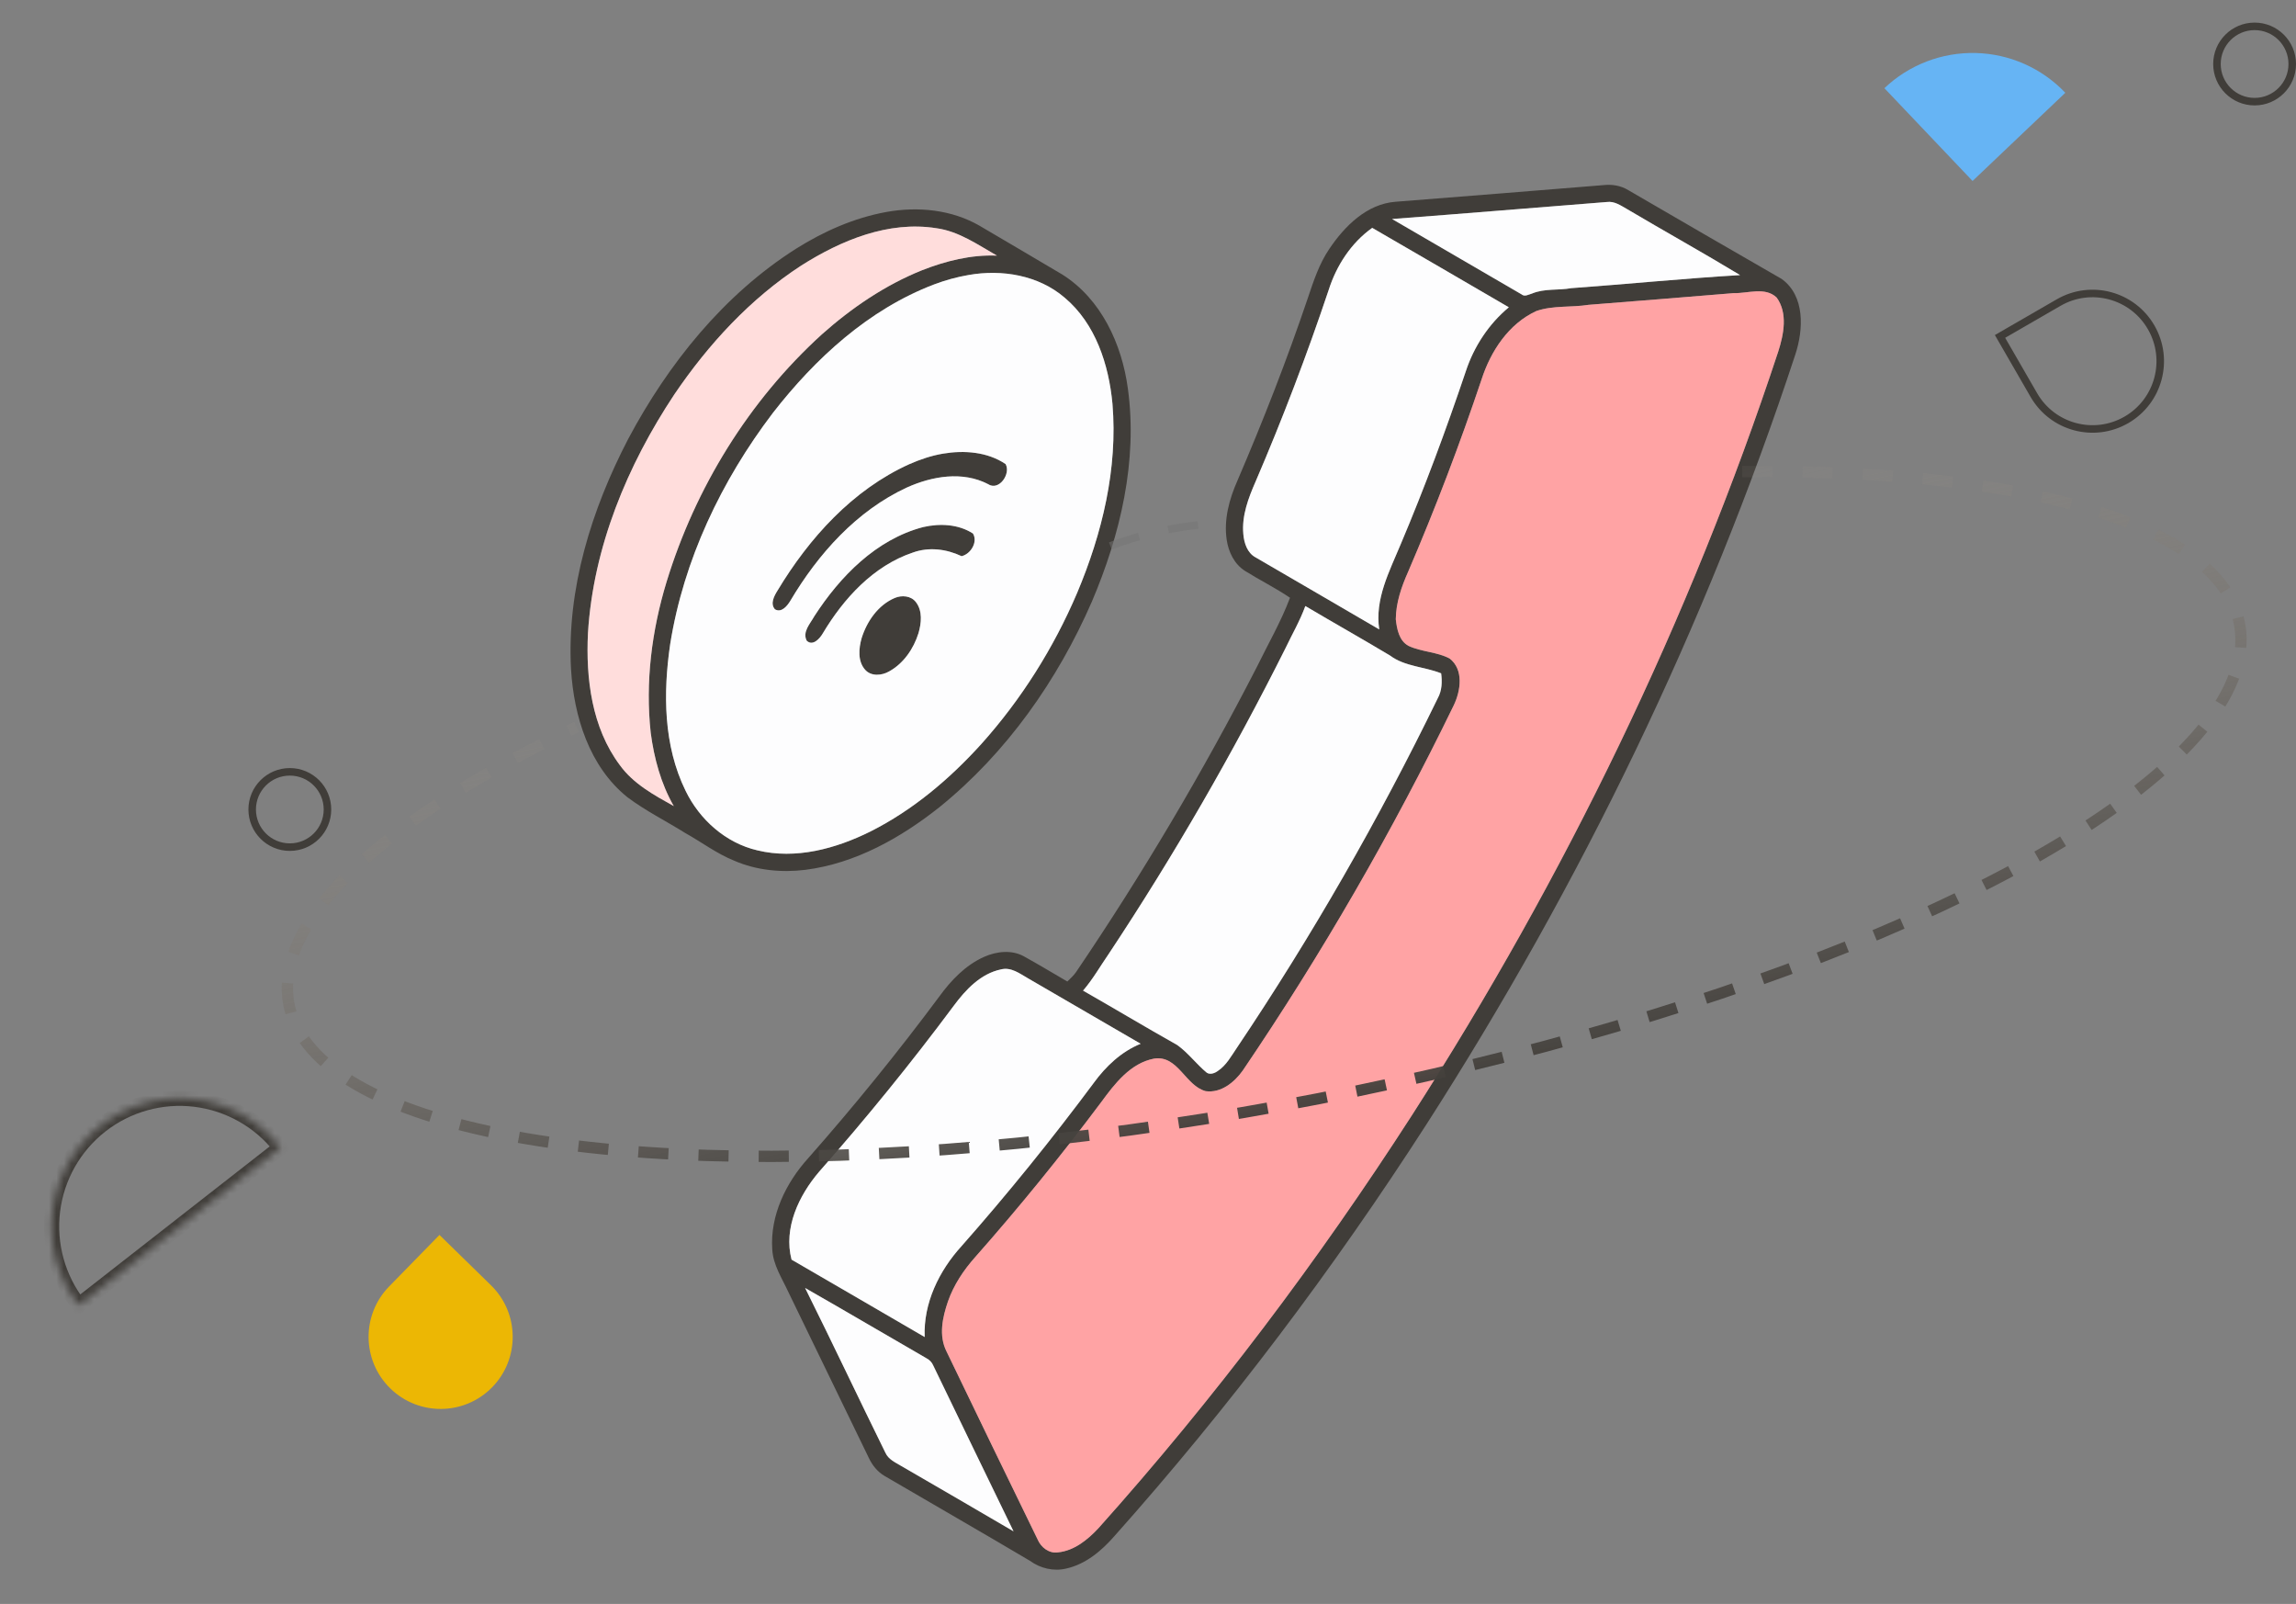 <svg xmlns="http://www.w3.org/2000/svg" width="305" height="213" viewBox="0 0 305 213" fill="none"><rect x="0" y="0" width="305" height="213" fill="#808080" stroke="none"/><path d="M212.961 24.587C214.118 24.452 215.313 24.636 216.32 25.262C223.097 29.19 229.868 33.14 236.668 37.038C239.8 39.292 239.578 43.759 238.5 47.05C226.663 83.049 209.983 117.401 189.518 149.272C177.124 168.523 163.305 186.862 148.072 203.957C146.361 205.921 144.243 207.722 141.642 208.303C139.976 208.706 138.193 208.28 136.82 207.278C130.42 203.482 123.959 199.788 117.539 196.026C116.589 195.479 115.881 194.605 115.421 193.628C111.847 186.263 108.278 178.901 104.704 171.539C103.863 169.718 102.687 167.965 102.586 165.9C102.288 161.406 104.406 157.068 107.369 153.799C113.457 146.901 119.262 139.75 124.754 132.366C126.33 130.195 128.256 128.167 130.748 127.062C132.387 126.338 134.389 126.105 136.014 127.002C137.959 128.076 139.862 129.23 141.785 130.345C142.188 129.953 142.61 129.569 142.935 129.105C151.744 116.112 159.762 102.583 166.939 88.617C168.435 85.552 170.162 82.582 171.364 79.381C169.449 78.081 167.365 77.055 165.409 75.83C163.969 74.937 163.185 73.29 162.951 71.661C162.559 68.974 163.298 66.275 164.379 63.832C167.791 55.889 170.942 47.83 173.713 39.639C174.478 37.366 175.228 35.044 176.593 33.042C178.625 30.027 181.569 27.079 185.391 26.793C194.585 26.088 203.771 25.322 212.961 24.587ZM213.463 26.826C203.952 27.577 194.441 28.368 184.923 29.084C190.646 32.428 196.387 35.738 202.109 39.081C202.542 39.458 203.074 39.1 203.526 38.976C205.181 38.286 207.002 38.584 208.732 38.267C216.207 37.728 223.667 36.978 231.153 36.533C226.181 33.525 221.096 30.705 216.094 27.742C215.283 27.283 214.446 26.691 213.463 26.826ZM176.502 38.505C173.619 47.103 170.388 55.584 166.807 63.919C165.842 66.124 164.937 68.476 165.164 70.934C165.265 72.11 165.676 73.418 166.784 74.017C172.258 77.214 177.75 80.38 183.22 83.588C182.601 79.562 184.573 75.879 186.062 72.291C189.251 64.748 192.104 57.062 194.72 49.3C195.802 46.017 197.77 43.02 200.431 40.808C194.389 37.279 188.339 33.77 182.285 30.261C179.488 32.251 177.535 35.259 176.502 38.505ZM230.297 38.927C223.878 39.454 217.458 39.982 211.035 40.48C208.736 40.849 206.323 40.536 204.095 41.301C200.42 42.983 198.03 46.62 196.82 50.363C193.914 59.014 190.657 67.552 187.053 75.94C186.167 77.926 185.436 80.041 185.417 82.239C185.564 83.539 185.847 85.1 187.117 85.778C188.847 86.585 190.872 86.555 192.564 87.448C194.472 88.918 194.038 91.757 193.111 93.675C184.946 110.48 175.583 126.704 165.088 142.167C163.98 143.727 162.197 145.186 160.165 144.907C157.455 144.191 156.497 140.108 153.327 140.58C150.168 141.175 148.076 143.919 146.282 146.366C140.978 153.453 135.392 160.328 129.53 166.959C128 168.678 126.703 170.627 125.934 172.809C125.203 174.939 124.664 177.382 125.746 179.496C129.745 187.823 133.793 196.127 137.834 204.432C138.272 205.487 139.361 206.339 140.552 206.154C142.705 205.936 144.484 204.477 145.913 202.95C161.243 185.822 175.123 167.407 187.573 148.085C207.884 116.458 224.451 82.378 236.227 46.669C236.954 44.396 237.512 41.592 236.012 39.515C234.478 38.048 232.167 38.987 230.297 38.927ZM173.4 80.482C172.699 82.423 171.655 84.206 170.773 86.065C163.765 100.053 155.936 113.631 147.288 126.67C146.161 128.302 145.174 130.044 143.873 131.555C148.054 133.938 152.177 136.414 156.369 138.77C157.843 139.814 158.921 141.315 160.312 142.457C160.757 142.747 161.364 142.525 161.76 142.234C162.913 141.477 163.569 140.225 164.33 139.113C174.286 124.295 183.182 108.769 190.996 92.714C191.554 91.708 191.592 90.535 191.441 89.419C189.209 88.526 186.62 88.534 184.641 87.049C180.916 84.821 177.136 82.691 173.4 80.482ZM126.699 133.561C121.045 141.164 115.055 148.518 108.79 155.631C106.114 158.771 104.056 163.095 105.149 167.279C111.044 170.706 116.947 174.121 122.835 177.559C122.647 173.062 124.75 168.757 127.725 165.492C133.884 158.515 139.738 151.274 145.294 143.81C146.9 141.601 148.966 139.652 151.525 138.612C146.534 135.717 141.547 132.814 136.557 129.919C135.46 129.297 134.317 128.393 132.972 128.736C130.276 129.297 128.275 131.431 126.699 133.561ZM106.951 171.045C110.573 178.313 114.034 185.659 117.626 192.942C118.029 193.824 118.96 194.224 119.744 194.695C124.713 197.575 129.685 200.455 134.638 203.361C131.083 196.022 127.517 188.694 123.978 181.351C123.797 180.91 123.454 180.567 123.031 180.356C117.667 177.265 112.334 174.113 106.951 171.045Z" fill="#403D39"></path><path d="M117.713 28.157C121.901 27.392 126.416 27.829 130.141 29.989C133.793 32.145 137.457 34.279 141.099 36.446C146.282 39.703 149.03 45.693 149.825 51.589C151.152 61.246 148.815 71.039 145.042 79.901C140.484 90.354 133.71 99.978 124.814 107.178C119.65 111.279 113.63 114.66 107.007 115.512C103.811 115.908 100.486 115.588 97.519 114.295C95.201 113.36 93.196 111.833 91.024 110.623C88.469 109.025 85.751 107.679 83.338 105.866C78.287 101.799 76.233 95.142 75.856 88.88C75.275 78.205 78.573 67.669 83.455 58.283C88.766 48.313 96.117 39.153 105.722 33.046C109.389 30.739 113.434 28.937 117.713 28.157ZM106.434 35.266C99.668 39.666 94.1 45.716 89.588 52.365C83.323 61.796 78.807 72.671 78.106 84.063C77.808 90.109 78.608 96.627 82.335 101.606C84.134 104.098 86.882 105.587 89.505 107.05C87.794 104.068 86.889 100.702 86.441 97.313C85.706 90.573 86.576 83.735 88.548 77.266C92.37 64.77 99.483 53.217 109.167 44.411C113.118 40.898 117.554 37.871 122.474 35.892C125.636 34.652 129.014 33.804 132.433 33.947C129.873 32.492 127.378 30.713 124.385 30.306C118.01 29.296 111.723 31.915 106.434 35.266ZM128.678 36.518C127.106 36.785 125.561 37.215 124.072 37.777C115.383 41.09 108.304 47.593 102.665 54.842C95.834 63.824 90.809 74.356 89.026 85.548C88.076 92.039 88.126 99.009 91.07 105.014C92.928 108.848 96.411 111.954 100.606 112.926C105.71 114.166 111.037 112.704 115.628 110.423C121.263 107.589 126.153 103.45 130.367 98.794C135.674 92.876 139.964 86.057 143.082 78.748C146.414 70.851 148.502 62.226 147.778 53.617C147.292 48.422 145.535 42.971 141.415 39.518C137.947 36.544 133.085 35.741 128.678 36.518Z" fill="#403D39"></path><path d="M125.297 60.24C128.086 59.772 131.185 60.006 133.582 61.627C134.314 62.905 132.708 65.268 131.238 64.284C127.856 62.535 123.812 63.236 120.479 64.737C113.792 67.828 108.685 73.554 104.979 79.8C104.58 80.459 103.814 81.424 102.944 80.915C102.28 80.162 102.842 79.14 103.283 78.431C107.482 71.454 113.249 65.057 120.777 61.649C122.225 61.012 123.733 60.5 125.297 60.24Z" fill="#403D39"></path><path d="M122.632 69.995C124.833 69.49 127.314 69.596 129.251 70.855C129.93 71.982 128.942 73.588 127.736 73.859C125.719 72.905 123.405 72.611 121.271 73.376C116.02 75.141 112.07 79.472 109.295 84.12C108.896 84.809 107.968 85.846 107.169 85.092C106.551 83.92 107.64 82.811 108.172 81.839C111.583 76.562 116.382 71.635 122.632 69.995Z" fill="#403D39"></path><path d="M118.847 79.415C119.782 79.012 121.022 79.106 121.671 79.966C122.572 81.134 122.398 82.759 122.01 84.086C121.362 86.159 120.031 88.104 118.105 89.167C117.14 89.721 115.749 89.849 114.938 88.96C113.913 87.821 114.071 86.114 114.46 84.745C115.161 82.514 116.642 80.358 118.847 79.415Z" fill="#403D39"></path><path d="M213.462 26.826C214.446 26.691 215.283 27.283 216.094 27.742C221.096 30.705 226.181 33.525 231.153 36.533C223.667 36.978 216.207 37.728 208.732 38.267C207.001 38.584 205.181 38.286 203.526 38.976C203.074 39.1 202.542 39.458 202.109 39.081C196.386 35.738 190.645 32.428 184.923 29.084C194.441 28.368 203.952 27.577 213.462 26.826Z" fill="#FDFDFE"></path><path d="M176.502 38.505C177.535 35.259 179.488 32.251 182.285 30.261C188.339 33.77 194.389 37.279 200.431 40.808C197.77 43.02 195.802 46.017 194.72 49.3C192.104 57.062 189.251 64.748 186.062 72.291C184.573 75.879 182.601 79.562 183.22 83.588C177.75 80.38 172.258 77.214 166.784 74.017C165.676 73.418 165.265 72.11 165.163 70.934C164.937 68.476 165.842 66.124 166.807 63.919C170.388 55.584 173.619 47.103 176.502 38.505Z" fill="#FDFDFE"></path><path d="M128.678 36.518C133.085 35.741 137.947 36.544 141.415 39.519C145.536 42.971 147.292 48.422 147.778 53.617C148.502 62.226 146.414 70.851 143.082 78.748C139.964 86.057 135.674 92.876 130.367 98.794C126.153 103.45 121.263 107.589 115.628 110.423C111.037 112.704 105.71 114.166 100.606 112.926C96.411 111.954 92.928 108.848 91.07 105.014C88.126 99.009 88.076 92.039 89.026 85.548C90.809 74.356 95.834 63.824 102.665 54.842C108.304 47.593 115.383 41.09 124.072 37.777C125.561 37.215 127.106 36.786 128.678 36.518ZM125.297 60.24C123.733 60.5 122.225 61.012 120.777 61.649C113.249 65.057 107.482 71.454 103.283 78.431C102.842 79.14 102.28 80.162 102.944 80.915C103.814 81.424 104.58 80.459 104.979 79.8C108.685 73.554 113.792 67.828 120.479 64.737C123.812 63.236 127.856 62.535 131.238 64.284C132.708 65.268 134.314 62.905 133.582 61.627C131.185 60.006 128.086 59.772 125.297 60.24ZM122.632 69.995C116.382 71.635 111.583 76.562 108.172 81.839C107.64 82.811 106.551 83.92 107.169 85.092C107.968 85.846 108.896 84.809 109.295 84.12C112.07 79.472 116.02 75.141 121.271 73.376C123.405 72.611 125.719 72.905 127.736 73.859C128.942 73.588 129.93 71.982 129.251 70.855C127.314 69.596 124.833 69.49 122.632 69.995ZM118.847 79.415C116.642 80.358 115.161 82.514 114.459 84.745C114.071 86.114 113.913 87.821 114.938 88.96C115.749 89.849 117.14 89.721 118.105 89.167C120.031 88.104 121.362 86.159 122.01 84.086C122.398 82.759 122.572 81.134 121.671 79.966C121.022 79.106 119.782 79.012 118.847 79.415Z" fill="#FDFDFE"></path><path d="M173.4 80.482C177.135 82.691 180.916 84.821 184.641 87.049C186.62 88.534 189.209 88.526 191.441 89.419C191.592 90.535 191.554 91.708 190.996 92.714C183.182 108.769 174.286 124.295 164.33 139.113C163.569 140.225 162.913 141.477 161.759 142.234C161.364 142.525 160.757 142.747 160.312 142.457C158.921 141.315 157.843 139.814 156.369 138.77C152.177 136.414 148.053 133.938 143.873 131.555C145.174 130.044 146.161 128.302 147.288 126.67C155.936 113.631 163.765 100.053 170.772 86.065C171.654 84.206 172.699 82.423 173.4 80.482Z" fill="#FDFDFE"></path><path d="M126.699 133.561C128.275 131.431 130.277 129.297 132.972 128.736C134.317 128.393 135.46 129.297 136.557 129.919C141.547 132.814 146.535 135.717 151.525 138.612C148.966 139.652 146.9 141.601 145.294 143.81C139.738 151.274 133.884 158.515 127.725 165.492C124.75 168.757 122.647 173.062 122.835 177.559C116.947 174.121 111.044 170.706 105.149 167.279C104.056 163.095 106.114 158.771 108.79 155.631C115.055 148.518 121.045 141.164 126.699 133.561Z" fill="#FDFDFE"></path><path d="M106.951 171.045C112.334 174.113 117.667 177.265 123.032 180.356C123.454 180.567 123.797 180.91 123.978 181.351C127.517 188.694 131.083 196.022 134.638 203.361C129.685 200.455 124.713 197.575 119.744 194.695C118.96 194.224 118.029 193.824 117.626 192.942C114.034 185.659 110.573 178.313 106.951 171.045Z" fill="#FDFDFE"></path><path d="M106.434 35.266C111.723 31.915 118.011 29.296 124.385 30.306C127.378 30.713 129.873 32.492 132.433 33.947C129.014 33.804 125.636 34.652 122.474 35.892C117.554 37.871 113.118 40.898 109.167 44.411C99.483 53.217 92.37 64.77 88.548 77.266C86.576 83.735 85.706 90.573 86.441 97.313C86.889 100.702 87.794 104.068 89.505 107.05C86.882 105.587 84.134 104.098 82.336 101.606C78.608 96.627 77.808 90.109 78.106 84.063C78.807 72.671 83.323 61.796 89.588 52.365C94.1 45.716 99.668 39.666 106.434 35.266Z" fill="#FFDDDC"></path><path d="M230.297 38.927C232.167 38.987 234.478 38.048 236.012 39.515C237.512 41.592 236.954 44.396 236.227 46.669C224.451 82.378 207.884 116.458 187.573 148.085C175.123 167.407 161.243 185.822 145.913 202.95C144.484 204.477 142.705 205.936 140.552 206.154C139.361 206.339 138.272 205.487 137.834 204.432C133.794 196.127 129.745 187.823 125.746 179.496C124.664 177.382 125.203 174.939 125.934 172.809C126.703 170.627 128 168.678 129.53 166.959C135.392 160.328 140.978 153.453 146.282 146.366C148.076 143.919 150.168 141.175 153.327 140.58C156.497 140.108 157.455 144.191 160.165 144.907C162.197 145.186 163.98 143.727 165.088 142.167C175.583 126.704 184.946 110.48 193.111 93.675C194.038 91.757 194.472 88.918 192.564 87.448C190.872 86.555 188.848 86.585 187.117 85.778C185.847 85.1 185.564 83.539 185.417 82.239C185.436 80.041 186.167 77.926 187.053 75.94C190.657 67.552 193.914 59.014 196.82 50.363C198.03 46.62 200.42 42.983 204.095 41.301C206.323 40.536 208.736 40.849 211.035 40.48C217.458 39.982 223.878 39.454 230.297 38.927Z" fill="#FFA3A4"></path><path opacity="0.5" d="M147.5 72.5C147.5 72.5 155 69.5 163 69.5" stroke="#747474" stroke-dasharray="4 4"></path><path d="M231.441 62.624C255.165 62.417 274.105 65.211 285.582 70.612C297.06 76.012 300.494 83.745 295.399 92.719C290.304 101.692 276.939 111.451 257.191 120.617C237.444 129.783 212.315 137.891 185.355 143.796C158.395 149.7 130.97 153.102 106.955 153.522C82.94 153.941 63.55 151.355 51.528 146.131C39.505 140.906 35.458 133.307 39.957 124.408C44.457 115.508 57.276 105.758 76.602 96.537" stroke="url(#paint0_linear_323_5705)" stroke-width="1.5" stroke-dasharray="4 4"></path><path d="M65.381 184.226C61.686 188.006 55.626 188.076 51.846 184.381C48.065 180.686 47.995 174.626 51.69 170.845L58.38 164L65.226 170.69C69.007 174.385 69.076 180.445 65.381 184.226Z" fill="#ECB704"></path><path d="M285.76 43.473C288.244 47.775 286.77 53.276 282.468 55.76C278.166 58.244 272.664 56.77 270.18 52.468L265.683 44.678L273.473 40.18C277.775 37.696 283.276 39.17 285.76 43.473Z" stroke="#403D39"></path><path d="M250.322 11.712C251.94 10.174 253.845 8.97 255.929 8.168C258.012 7.366 260.234 6.983 262.465 7.039C264.697 7.096 266.896 7.592 268.936 8.498C270.976 9.404 272.818 10.704 274.356 12.322L262.034 24.034L250.322 11.712Z" fill="#66B4F4"></path><mask id="path-19-inside-1_323_5705" fill="white"><path d="M10.465 173.327C7.69 169.774 6.439 165.264 6.989 160.789C7.539 156.314 9.844 152.241 13.397 149.465C16.95 146.69 21.46 145.439 25.936 145.989C30.41 146.539 34.484 148.844 37.259 152.397L23.862 162.862L10.465 173.327Z"></path></mask><path d="M10.465 173.327C7.69 169.774 6.439 165.264 6.989 160.789C7.539 156.314 9.844 152.241 13.397 149.465C16.95 146.69 21.46 145.439 25.936 145.989C30.41 146.539 34.484 148.844 37.259 152.397L23.862 162.862L10.465 173.327Z" stroke="#403D39" stroke-width="2" mask="url(#path-19-inside-1_323_5705)"></path><circle cx="299.5" cy="8.5" r="5" stroke="#403D39"></circle><circle cx="38.5" cy="107.5" r="5" stroke="#403D39"></circle><defs><linearGradient id="paint0_linear_323_5705" x1="179.5" y1="148.5" x2="163.5" y2="69" gradientUnits="userSpaceOnUse"><stop stop-color="#403D39"></stop><stop offset="1" stop-color="#A69E94" stop-opacity="0"></stop></linearGradient></defs></svg>
